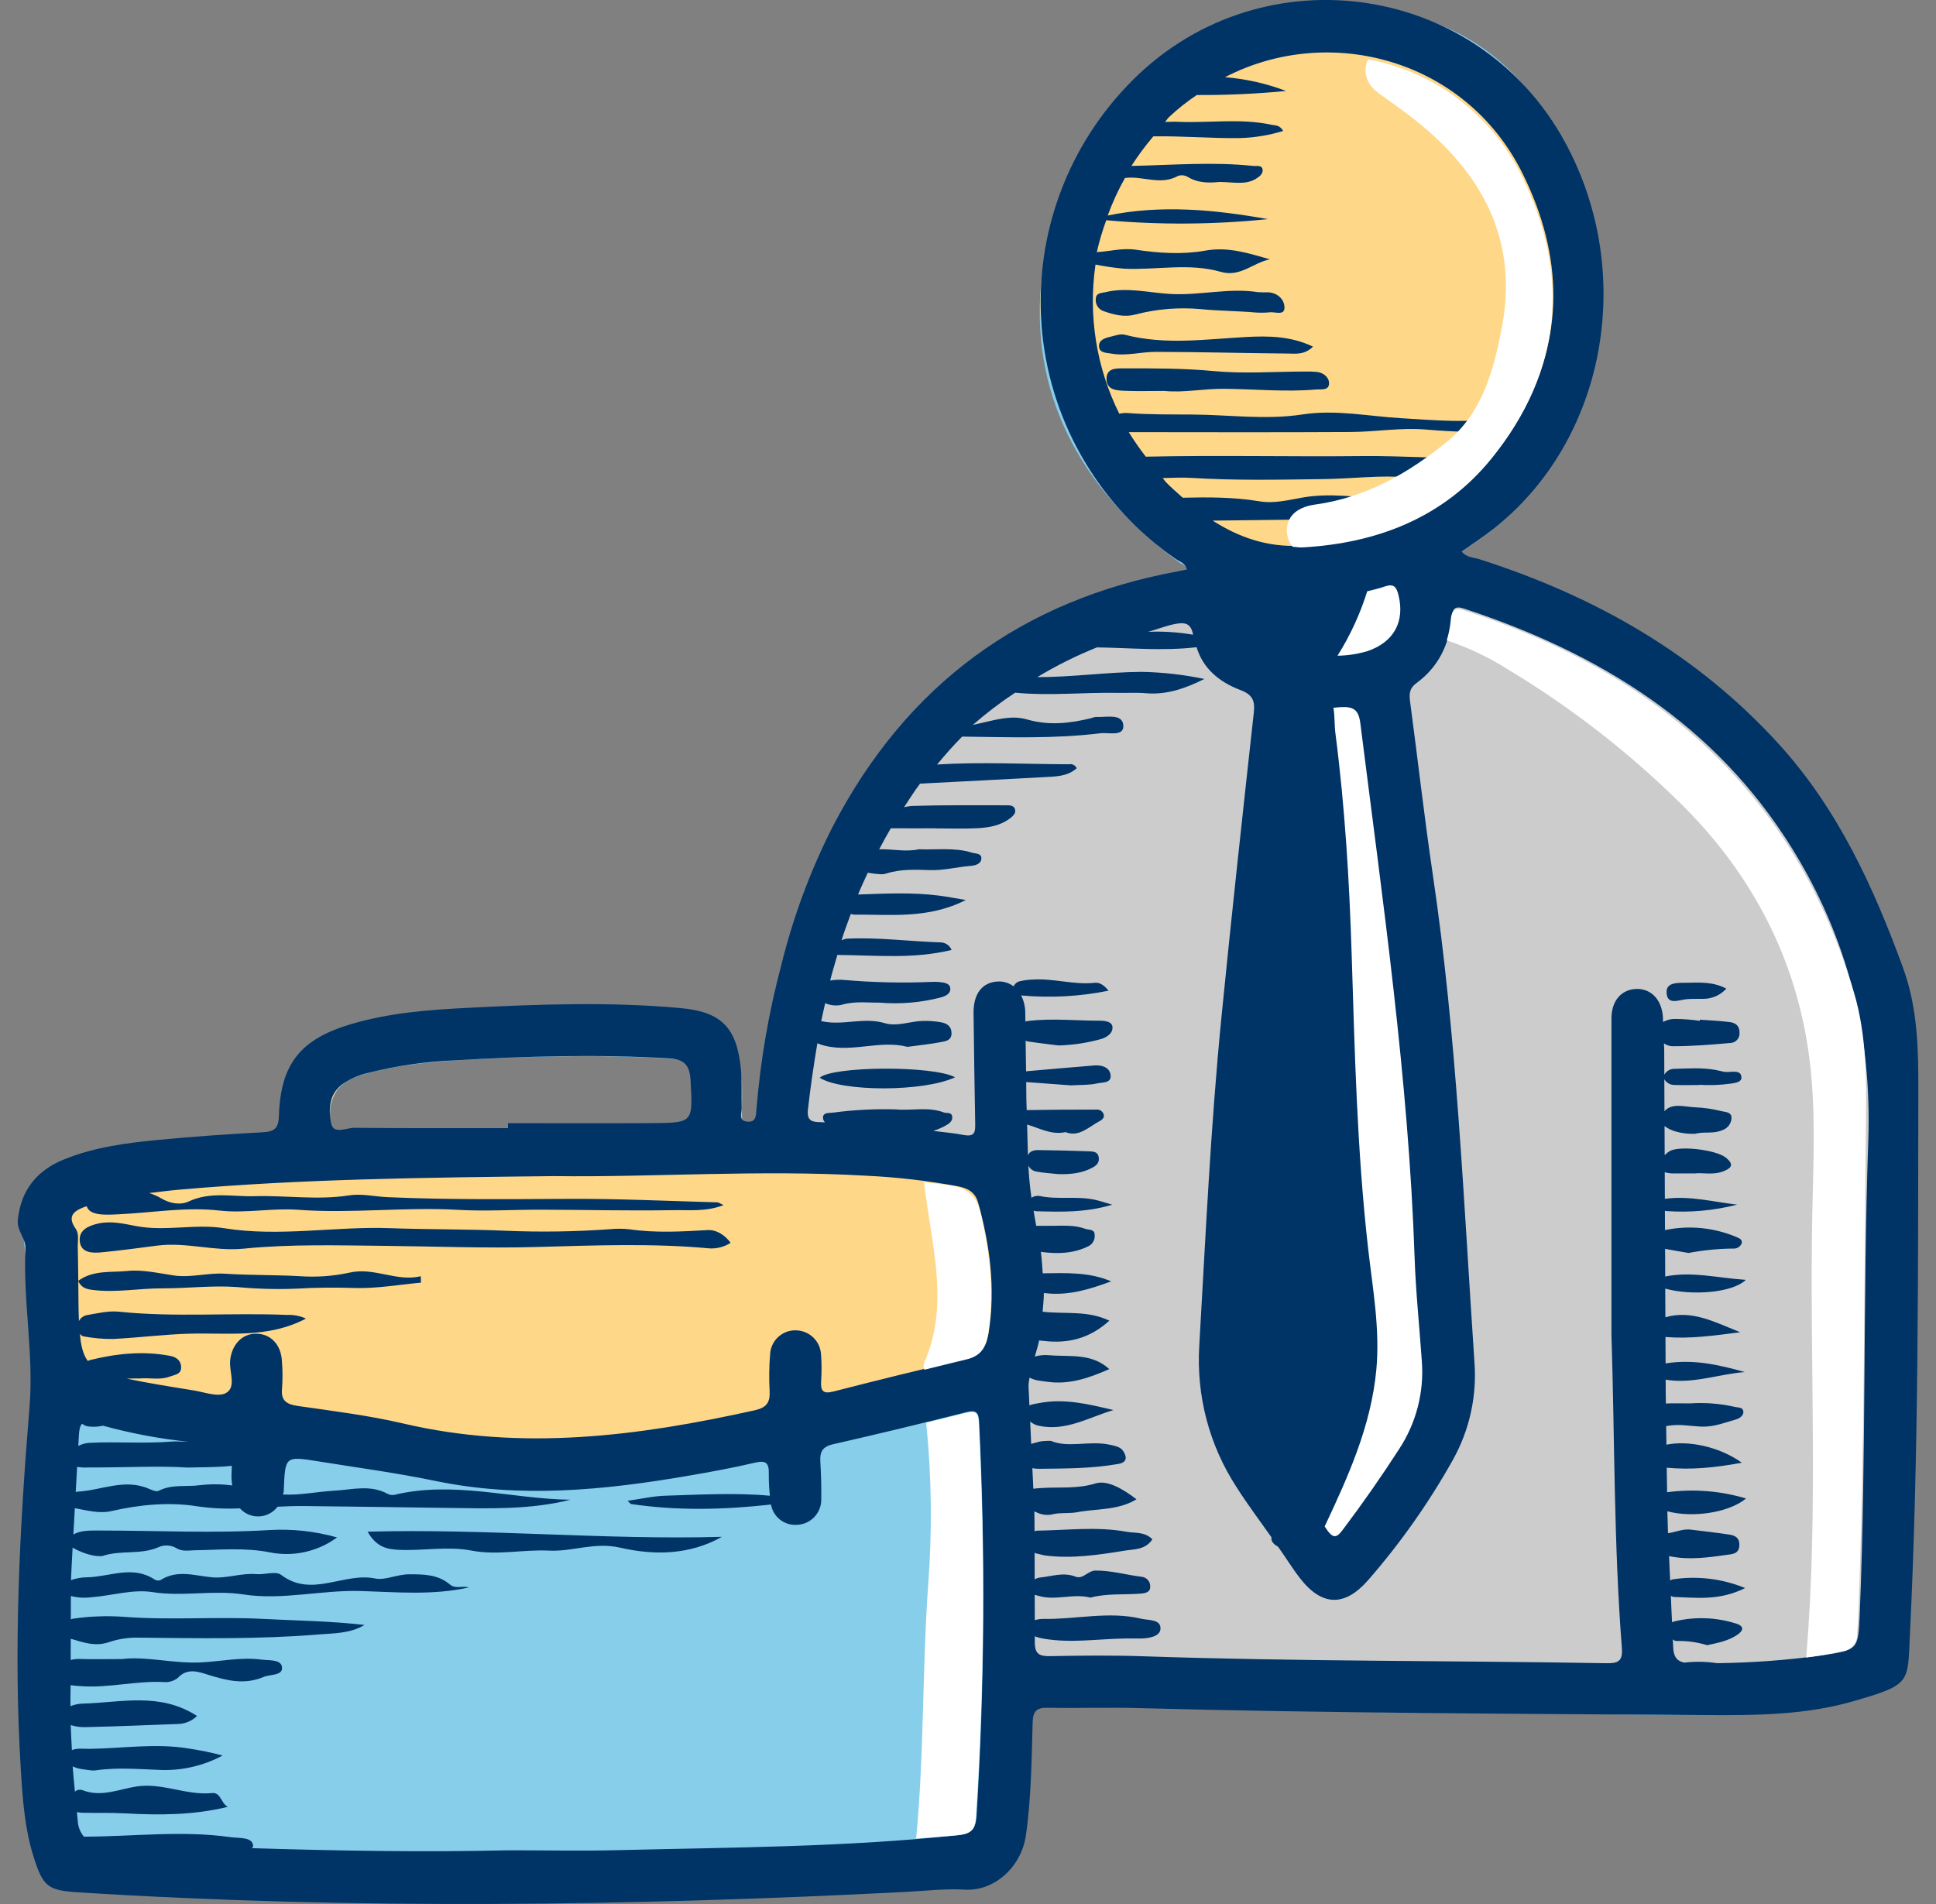 <svg width="61" height="60" viewBox="0 0 61 60" fill="none" xmlns="http://www.w3.org/2000/svg">
<rect x="0" y="0" width="61" height="60" fill="#808080" stroke="none"/>
<g clip-path="url(#clip0_22_3770)">
<path d="M60.342 33.283C60.319 32.705 60.356 32.098 60.195 31.555C59.518 29.265 58.619 27.065 57.239 25.095C54.987 21.881 51.889 19.772 48.3 18.321C47.551 18.019 46.778 17.775 45.929 17.474C46.338 17.183 46.693 16.957 47.016 16.693C47.35 16.433 47.66 16.143 47.941 15.827C50.575 12.708 51.246 9.224 49.666 5.434C48.678 3.065 47.067 1.146 44.484 0.498C37.611 -1.224 33.238 3.598 32.794 9.018C32.494 12.688 34.234 15.576 37.179 17.738C37.268 17.803 37.426 17.821 37.403 17.986C37.328 18.099 37.211 18.065 37.112 18.084C35.582 18.379 34.084 18.787 32.704 19.525C29.013 21.502 26.587 24.548 25.231 28.481C24.494 30.61 24.025 32.823 23.837 35.068C23.823 35.236 23.81 35.397 23.59 35.4C23.34 35.403 23.381 35.209 23.378 35.06C23.372 34.742 23.398 34.423 23.375 34.108C23.257 32.485 22.754 31.914 21.278 31.816C18.742 31.666 16.198 31.696 13.666 31.908C12.715 31.965 11.773 32.131 10.86 32.402C9.561 32.81 8.848 33.703 8.818 35.047C8.805 35.635 8.588 35.73 8.083 35.756C6.251 35.849 4.415 35.927 2.627 36.394C1.949 36.571 1.319 36.853 0.933 37.482C0.582 38.055 0.708 38.638 0.774 39.291C0.926 40.654 1.006 42.025 1.011 43.397C1.001 44.979 0.811 46.559 0.708 48.141C0.572 50.237 0.563 52.336 0.628 54.434C0.665 55.664 0.706 56.902 0.999 58.109C1.324 59.449 1.428 59.543 2.804 59.627C11.337 60.143 19.869 60.04 28.401 59.591C28.946 59.563 29.496 59.457 30.035 59.498C31.261 59.59 32.157 58.961 32.297 57.744C32.415 56.714 32.456 55.674 32.504 54.637C32.547 53.734 32.415 53.801 33.335 53.797C37.657 53.78 41.975 53.992 46.298 53.961C49.507 53.939 52.717 54.17 55.926 53.94C57.105 53.855 58.28 53.752 59.376 53.229C59.562 53.152 59.723 53.025 59.841 52.863C59.96 52.7 60.032 52.509 60.048 52.308C60.165 51.453 60.222 50.59 60.219 49.727C60.254 46.782 60.394 43.838 60.353 40.892C60.336 39.728 60.306 38.559 60.39 37.4C60.491 36.022 60.399 34.654 60.342 33.283ZM20.486 35.453C19.005 35.463 17.524 35.455 16.043 35.455V35.62C14.333 35.62 12.623 35.601 10.913 35.632C10.428 35.641 10.375 35.473 10.398 35.047C10.436 34.332 10.857 34.029 11.464 33.855C12.661 33.513 13.892 33.433 15.126 33.374C17.134 33.277 19.142 33.232 21.151 33.366C21.615 33.397 21.742 33.603 21.774 34.02C21.878 35.389 21.845 35.444 20.486 35.453Z" fill="#87CEEB"/>
<path d="M60.312 34.232C60.305 37.821 60.371 41.412 60.281 44.999C60.243 46.547 60.313 48.101 60.178 49.641C60.102 50.513 60.195 51.395 59.996 52.259C59.898 52.682 59.719 52.981 59.297 53.164C58.213 53.635 57.067 53.73 55.912 53.834C54.278 53.963 52.637 53.992 50.999 53.922C47.207 53.805 43.413 53.906 39.624 53.799C37.508 53.739 35.394 53.748 33.278 53.721C32.341 53.71 32.48 53.7 32.469 54.51C32.468 54.615 32.469 54.72 32.469 54.876C32.401 54.853 32.342 54.809 32.299 54.751C32.257 54.693 32.233 54.623 32.231 54.551C31.76 51.879 31.853 49.19 32.004 46.501C32.061 45.473 31.907 44.462 31.768 43.459C31.677 42.802 31.013 42.513 30.491 42.196C30.027 41.915 29.639 41.59 29.367 41.111C29.212 40.877 29.027 40.662 28.819 40.473C28.488 40.133 28.124 40.071 27.743 40.394C27.178 40.872 26.567 40.881 25.912 40.607C25.359 40.378 24.78 40.217 24.188 40.128C23.104 39.959 22.323 39.327 21.839 38.351C21.47 37.606 21.258 36.801 21.044 36C20.969 35.717 21.014 35.549 21.346 35.557C21.399 35.565 21.453 35.557 21.502 35.534C22.134 35.07 21.77 34.401 21.833 33.825C21.871 33.482 21.665 33.281 21.28 33.281C20.587 33.282 20.919 32.738 20.86 32.42C20.792 32.053 20.997 31.939 21.355 31.939C22.585 31.942 23.231 32.638 23.296 34.078C23.311 34.413 23.298 34.748 23.306 35.084C23.311 35.289 23.343 35.477 23.625 35.462C23.895 35.448 23.851 35.251 23.869 35.08C24.204 31.913 24.868 28.83 26.391 26.001C28.714 21.683 32.299 19.065 37.133 18.18C37.267 18.155 37.449 18.189 37.492 18.023C37.541 17.835 37.368 17.751 37.237 17.665C35.772 16.7 34.709 15.388 33.916 13.839C33.821 13.654 33.672 13.47 33.98 13.321C36.102 12.295 38.14 11.071 40.519 10.669C42.14 10.395 43.716 10.631 45.286 11.005C46.725 11.347 48.135 11.827 49.622 11.952C49.953 11.98 49.929 12.166 49.844 12.393C49.133 14.301 48.078 15.951 46.329 17.082C46.175 17.181 45.911 17.225 45.941 17.46C45.974 17.717 46.25 17.706 46.444 17.767C50.139 18.936 53.42 20.781 56.025 23.7C57.561 25.422 58.61 27.436 59.475 29.568C60.087 31.078 60.316 32.625 60.312 34.232Z" fill="#CCCCCC"/>
<path d="M7.529 44.733C6.376 44.801 5.25 44.539 4.107 44.479C3.824 44.453 3.555 44.344 3.334 44.164C3.14 44.011 2.917 43.9 2.679 43.837C1.333 43.497 1.078 43.037 0.964 41.622C0.884 40.632 1.031 39.621 0.708 38.642C0.522 38.08 1.141 37.123 1.842 36.772C2.736 36.324 3.713 36.196 4.689 36.098C5.964 35.97 7.242 35.87 8.52 35.778C8.836 35.754 8.824 35.565 8.836 35.345C8.855 34.765 9.005 34.196 9.274 33.682C9.329 33.572 9.412 33.48 9.516 33.416C9.62 33.352 9.74 33.318 9.862 33.318C11.109 33.212 12.364 33.227 13.608 33.362C12.665 33.485 11.787 33.564 10.981 33.951C10.589 34.139 10.22 35.091 10.355 35.494C10.438 35.742 10.637 35.658 10.797 35.665C12.102 35.721 13.404 35.578 14.708 35.566C16.772 35.547 18.836 35.56 20.9 35.556C21.301 35.555 21.734 35.616 21.861 35.057C21.906 34.857 22.08 34.919 22.208 34.982C24.001 35.868 25.948 35.869 27.879 35.989C28.879 36.05 29.877 36.144 30.873 36.268C31.589 36.356 32.015 36.947 32.188 37.635C32.411 38.524 32.275 39.442 32.547 40.332C32.703 40.843 32.644 41.457 32.545 41.999C32.428 42.639 31.78 42.803 31.303 43.126C29.8 44.145 27.989 44.082 26.348 44.603C24.516 45.184 22.621 45.477 20.746 45.847C19.435 46.111 18.089 46.156 16.763 45.979C15.461 45.804 14.139 45.681 12.843 45.479C11.406 45.254 9.962 45.047 8.529 44.782C8.199 44.726 7.863 44.709 7.529 44.733ZM44.192 18.552C44.677 18.228 45.238 18.036 45.821 17.994C45.966 17.983 46.462 17.97 46.018 17.573C45.8 17.38 46.027 17.275 46.171 17.184C46.941 16.719 47.622 16.121 48.183 15.419C49.519 13.704 50.298 11.783 50.412 9.602C50.473 8.208 50.207 6.819 49.636 5.546C48.699 3.378 47.286 1.615 45.012 0.741C43.777 0.273 42.447 0.112 41.137 0.272C40.037 0.376 38.961 0.655 37.949 1.099C34.705 2.577 32.253 7.353 32.872 10.693C33.201 12.515 33.967 14.232 35.104 15.694C35.716 16.47 36.448 17.141 37.273 17.684C37.39 17.764 37.539 17.844 37.498 18.006C37.454 18.178 37.274 18.141 37.141 18.158C36.928 18.17 36.722 18.233 36.541 18.343C36.573 18.395 36.59 18.454 36.627 18.476C37.875 19.224 39.197 19.636 40.658 19.281C41.072 19.181 41.45 19.159 41.838 19.344C42.074 19.456 42.373 19.521 42.51 19.273C42.816 18.719 43.277 18.61 43.843 18.655C43.967 18.657 44.089 18.622 44.192 18.552Z" fill="#FFD788"/>
<path d="M34.75 9.797C34.675 9.766 34.613 9.712 34.573 9.642C34.533 9.572 34.517 9.491 34.527 9.411C34.535 9.226 34.7 9.237 34.838 9.205C35.515 9.044 36.196 9.223 36.858 9.263C37.795 9.32 38.712 9.061 39.639 9.207C39.744 9.213 39.849 9.215 39.954 9.211C40.269 9.228 40.48 9.452 40.471 9.706C40.463 9.957 40.159 9.814 39.986 9.844C39.845 9.856 39.703 9.857 39.562 9.848C39.026 9.799 38.43 9.799 37.839 9.742C37.146 9.678 36.447 9.735 35.773 9.911C35.407 10.008 35.079 9.912 34.75 9.797ZM36.419 11.088C37.802 11.09 39.185 11.129 40.569 11.141C40.822 11.143 41.101 11.192 41.37 10.923C40.672 10.591 39.98 10.583 39.281 10.619C38 10.686 36.717 10.882 35.441 10.548C35.302 10.512 35.132 10.577 34.981 10.613C34.807 10.654 34.606 10.718 34.629 10.934C34.65 11.123 34.853 11.114 35.008 11.142C35.484 11.228 35.95 11.087 36.419 11.088ZM0.931 44.325C1.068 42.654 0.72 40.998 0.804 39.329C0.818 39.033 0.525 38.787 0.562 38.436C0.663 37.495 1.163 36.883 2.018 36.536C2.974 36.147 3.989 36.017 5.004 35.919C6.089 35.816 7.177 35.739 8.265 35.682C8.631 35.663 8.775 35.574 8.788 35.169C8.839 33.531 9.462 32.751 11.047 32.277C12.253 31.917 13.499 31.822 14.747 31.759C16.978 31.645 19.21 31.564 21.44 31.767C22.727 31.884 23.209 32.377 23.341 33.66C23.384 34.078 23.355 34.502 23.368 34.924C23.373 35.079 23.254 35.307 23.532 35.344C23.825 35.383 23.82 35.151 23.834 34.959C23.958 33.434 24.217 31.922 24.61 30.442C24.982 28.92 25.528 27.446 26.237 26.049C28.557 21.585 32.193 18.902 37.145 17.998C37.227 17.983 37.309 17.963 37.397 17.945C37.35 17.74 37.175 17.703 37.052 17.617C35.878 16.808 34.893 15.755 34.166 14.528C33.439 13.302 32.986 11.932 32.84 10.514C32.695 9.096 32.858 7.663 33.321 6.314C33.783 4.965 34.532 3.733 35.517 2.702C39.546 -1.554 46.521 -0.652 49.314 4.486C51.57 8.637 50.593 13.891 47.04 16.678C46.725 16.925 46.388 17.145 46.056 17.38C46.207 17.575 46.419 17.561 46.597 17.617C50.231 18.777 53.456 20.599 56.047 23.447C57.905 25.49 59.027 27.937 59.962 30.501C60.429 31.78 60.446 33.097 60.443 34.4C60.433 40.098 60.456 45.798 60.179 51.491C60.103 53.041 60.23 53.079 58.391 53.611C56.897 54.043 55.33 54.057 53.782 54.046C47.821 54.004 41.86 53.987 35.901 53.827C34.934 53.801 33.967 53.833 33 53.816C32.658 53.81 32.547 53.929 32.537 54.27C32.502 55.466 32.494 56.664 32.322 57.849C32.179 58.828 31.336 59.6 30.406 59.547C29.767 59.511 29.145 59.587 28.515 59.62C19.834 60.063 11.153 60.18 2.471 59.632C1.496 59.571 1.355 59.446 1.061 58.52C0.781 57.639 0.716 56.726 0.659 55.813C0.418 51.977 0.617 48.149 0.931 44.325ZM35.519 13.015C36.206 13.069 36.901 13.058 37.582 13.063C38.731 13.071 39.889 13.237 41.032 13.061C42.092 12.898 43.128 13.121 44.17 13.18C45.236 13.239 46.283 13.353 47.349 13.141C47.533 13.105 47.72 13.087 47.907 13.084C49.275 10.687 49.286 8.089 47.958 5.436C46.168 1.864 41.887 0.725 38.596 2.433C39.255 2.485 39.904 2.631 40.522 2.867C39.587 2.957 38.648 3 37.709 2.994C37.397 3.203 37.102 3.437 36.828 3.695C36.782 3.741 36.752 3.795 36.708 3.843C36.832 3.843 36.956 3.831 37.08 3.837C38.074 3.885 39.075 3.718 40.063 3.932C40.181 3.957 40.313 3.929 40.431 4.126C39.99 4.262 39.533 4.338 39.071 4.351C38.16 4.364 37.251 4.281 36.339 4.297C36.088 4.592 35.858 4.903 35.649 5.229C36.93 5.202 38.212 5.094 39.492 5.229C39.6 5.241 39.775 5.188 39.784 5.362C39.791 5.483 39.673 5.575 39.565 5.639C39.237 5.832 38.882 5.739 38.422 5.734C38.151 5.759 37.77 5.79 37.416 5.57C37.37 5.544 37.319 5.529 37.266 5.525C37.213 5.521 37.16 5.528 37.11 5.547C36.562 5.853 35.997 5.532 35.445 5.609C35.233 5.988 35.051 6.383 34.902 6.791C36.581 6.446 38.263 6.604 39.946 6.905C38.255 7.079 36.55 7.091 34.856 6.94C34.735 7.269 34.636 7.604 34.558 7.945C34.969 7.924 35.363 7.804 35.803 7.871C36.513 7.979 37.269 8.025 37.969 7.899C38.698 7.767 39.329 7.979 40.013 8.172C39.489 8.273 39.083 8.744 38.467 8.567C37.462 8.277 36.425 8.518 35.404 8.466C35.106 8.439 34.81 8.396 34.517 8.337C34.283 9.944 34.544 11.585 35.267 13.039C35.349 13.018 35.434 13.01 35.519 13.015ZM36.102 14.391C38.374 14.341 40.647 14.396 42.917 14.372C44.245 14.357 45.57 14.482 46.895 14.394C46.935 14.391 46.976 14.398 47.016 14.398C47.023 14.39 47.031 14.385 47.038 14.377C47.236 14.131 47.401 13.88 47.568 13.63C46.692 13.627 45.816 13.613 44.939 13.537C44.149 13.468 43.343 13.61 42.544 13.614C40.218 13.627 37.892 13.62 35.565 13.618C35.73 13.885 35.909 14.143 36.102 14.391ZM39.679 15.797C40.159 15.877 40.609 15.752 41.074 15.673C41.909 15.533 42.75 15.667 43.586 15.716C44.005 15.741 44.419 15.824 44.841 15.743C44.91 15.733 44.981 15.734 45.05 15.746C45.173 15.762 45.295 15.787 45.415 15.822C45.74 15.597 46.046 15.345 46.329 15.07C45.676 15.101 45.021 15.091 44.368 15.041C43.492 14.969 42.601 15.085 41.717 15.097C40.33 15.116 38.946 15.147 37.557 15.06C37.253 15.041 36.945 15.057 36.635 15.065C36.673 15.106 36.697 15.153 36.736 15.193C36.905 15.37 37.087 15.522 37.266 15.684C38.072 15.666 38.878 15.662 39.679 15.797H39.679ZM43.242 16.334C41.565 16.375 39.888 16.382 38.211 16.406C39.015 16.921 39.911 17.252 40.993 17.197C42.209 17.159 43.406 16.874 44.508 16.36C44.086 16.343 43.663 16.323 43.242 16.334V16.334ZM36.175 19.91C36.65 19.89 37.125 19.921 37.593 20.001C37.524 19.651 37.356 19.595 37.006 19.667C36.716 19.726 36.456 19.835 36.175 19.91L36.175 19.91ZM25.456 34.972C25.415 35.347 25.618 35.36 25.894 35.364C25.928 35.364 25.962 35.368 25.996 35.369C25.974 35.348 25.956 35.322 25.945 35.294C25.933 35.265 25.929 35.235 25.931 35.204C25.946 35.053 26.113 35.077 26.233 35.063C26.893 34.975 27.559 34.94 28.224 34.96C28.727 35.006 29.242 34.87 29.737 35.055C29.829 35.089 29.971 35.036 30 35.174C30.03 35.316 29.912 35.406 29.811 35.461C29.683 35.534 29.547 35.593 29.406 35.636C29.721 35.681 30.04 35.702 30.354 35.764C30.704 35.833 30.733 35.687 30.727 35.411C30.704 34.251 30.691 33.09 30.675 31.929C30.666 31.319 30.947 30.953 31.44 30.929C31.619 30.92 31.795 30.975 31.938 31.083C31.956 31.042 31.984 31.005 32.019 30.977C32.054 30.948 32.096 30.928 32.14 30.919C32.276 30.888 32.415 30.871 32.554 30.868C33.203 30.827 33.839 31.041 34.492 30.971C34.65 30.954 34.783 31.039 34.928 31.219C34.022 31.402 33.095 31.453 32.175 31.369C32.257 31.533 32.301 31.713 32.304 31.896C32.306 31.994 32.306 32.092 32.308 32.19C32.341 32.185 32.371 32.175 32.404 32.171C33.152 32.085 33.9 32.164 34.648 32.165C34.809 32.165 35.025 32.19 35.049 32.344C35.081 32.551 34.879 32.688 34.697 32.741C34.259 32.864 33.808 32.932 33.353 32.945C33.025 32.903 32.696 32.866 32.369 32.816C32.347 32.813 32.336 32.797 32.316 32.793C32.318 33.115 32.327 33.437 32.33 33.759C33.048 33.696 33.766 33.632 34.484 33.575C34.708 33.557 34.949 33.629 34.99 33.858C35.041 34.143 34.733 34.103 34.578 34.139C34.327 34.198 34.057 34.183 33.743 34.202C33.301 34.17 32.817 34.135 32.334 34.098C32.339 34.349 32.334 34.6 32.345 34.852C32.347 34.895 32.347 34.939 32.349 34.982C33.081 34.969 33.814 34.966 34.545 34.966C34.598 34.961 34.651 34.975 34.694 35.005C34.737 35.036 34.768 35.081 34.78 35.133C34.799 35.233 34.714 35.293 34.639 35.333C34.296 35.519 33.996 35.841 33.573 35.676C33.116 35.773 32.75 35.547 32.362 35.437C32.369 35.761 32.377 36.084 32.388 36.407C32.444 36.268 32.587 36.24 32.726 36.242C33.264 36.247 33.801 36.263 34.339 36.282C34.458 36.287 34.591 36.301 34.618 36.461C34.645 36.62 34.569 36.714 34.429 36.791C34.094 36.975 33.736 37.006 33.364 37.001C33.123 36.974 32.879 36.964 32.643 36.916C32.591 36.906 32.542 36.884 32.5 36.851C32.458 36.819 32.424 36.776 32.402 36.728C32.418 37.067 32.452 37.406 32.499 37.744C32.574 37.695 32.663 37.675 32.751 37.688C33.337 37.813 33.936 37.679 34.517 37.812C34.666 37.846 34.811 37.895 35.045 37.963C34.198 38.217 33.421 38.19 32.645 38.169C32.618 38.165 32.593 38.159 32.567 38.151C32.581 38.222 32.587 38.294 32.602 38.365C32.622 38.453 32.631 38.541 32.649 38.629H33.133C33.571 38.621 33.885 38.609 34.191 38.722C34.315 38.768 34.493 38.718 34.492 38.929C34.497 38.999 34.48 39.07 34.444 39.132C34.409 39.193 34.355 39.242 34.291 39.273C33.806 39.512 33.301 39.517 32.795 39.449C32.826 39.674 32.837 39.899 32.854 40.125C33.584 40.116 34.317 40.08 35.011 40.379C34.346 40.624 33.675 40.836 32.95 40.752C32.93 40.75 32.911 40.748 32.89 40.747C32.89 40.945 32.866 41.141 32.851 41.338C32.859 41.338 32.866 41.337 32.873 41.337C33.553 41.415 34.268 41.288 34.954 41.617C34.333 42.183 33.653 42.343 32.897 42.257C32.845 42.251 32.793 42.246 32.741 42.241C32.707 42.41 32.651 42.579 32.605 42.748C32.753 42.705 32.909 42.691 33.063 42.707C33.706 42.762 34.393 42.63 34.952 43.144C34.315 43.424 33.696 43.638 33.017 43.545C32.827 43.519 32.594 43.506 32.443 43.41C32.417 43.511 32.405 43.614 32.408 43.718C32.422 43.907 32.422 44.096 32.434 44.285C32.535 44.252 32.639 44.229 32.743 44.214C33.537 44.06 34.3 44.249 35.084 44.434C34.303 44.664 33.569 45.123 32.705 44.924C32.615 44.9 32.531 44.856 32.459 44.797C32.472 45.031 32.48 45.266 32.491 45.5C32.58 45.472 32.676 45.453 32.766 45.426C32.881 45.408 32.998 45.401 33.114 45.406C33.656 45.636 34.311 45.394 34.943 45.522C35.093 45.552 35.283 45.589 35.365 45.693C35.473 45.83 35.571 46.071 35.252 46.129C34.425 46.279 33.586 46.276 32.751 46.285C32.676 46.286 32.601 46.28 32.527 46.267C32.536 46.483 32.551 46.698 32.558 46.914C32.643 46.902 32.731 46.896 32.818 46.891C33.382 46.853 33.937 46.926 34.518 46.746C34.903 46.627 35.413 46.943 35.809 47.246C35.22 47.603 34.555 47.536 33.935 47.654C33.707 47.697 33.45 47.663 33.208 47.709C33.038 47.758 32.856 47.745 32.694 47.673C32.662 47.657 32.626 47.642 32.591 47.627C32.596 47.836 32.594 48.044 32.597 48.253C32.623 48.249 32.648 48.235 32.672 48.235C33.614 48.223 34.559 48.098 35.496 48.27C35.763 48.319 36.067 48.26 36.31 48.508C36.086 48.844 35.733 48.817 35.441 48.864C34.617 48.997 33.788 49.124 32.947 49.019C32.843 49.006 32.743 48.968 32.64 48.952C32.621 48.949 32.616 48.932 32.599 48.927C32.602 49.207 32.601 49.487 32.601 49.767C32.65 49.74 32.703 49.722 32.758 49.713C33.136 49.678 33.501 49.532 33.891 49.685C34.125 49.776 34.276 49.493 34.522 49.492C35.018 49.489 35.489 49.63 35.973 49.688C36.012 49.692 36.051 49.704 36.086 49.723C36.12 49.742 36.151 49.768 36.176 49.799C36.201 49.83 36.22 49.866 36.23 49.904C36.241 49.942 36.245 49.982 36.24 50.022C36.234 50.193 36.05 50.21 35.919 50.22C35.396 50.259 34.866 50.208 34.357 50.345C33.815 50.204 33.272 50.447 32.74 50.294C32.698 50.282 32.65 50.267 32.602 50.256C32.601 50.522 32.606 50.789 32.604 51.055C32.696 51.027 32.791 51.014 32.887 51.016C33.91 51.034 34.934 50.766 35.954 51.009C36.185 51.064 36.59 51.02 36.564 51.338C36.544 51.575 36.177 51.637 35.902 51.633C35.745 51.63 35.588 51.633 35.43 51.633C34.587 51.647 33.744 51.784 32.898 51.641C32.798 51.626 32.7 51.599 32.605 51.563C32.604 51.62 32.606 51.676 32.605 51.733C32.6 52.125 32.746 52.196 33.095 52.189C34.08 52.17 35.065 52.16 36.049 52.194C40.901 52.36 45.754 52.327 50.606 52.412C50.981 52.419 51.136 52.356 51.102 51.925C50.846 48.643 50.879 45.352 50.774 42.064C50.774 38.74 50.774 35.416 50.774 32.092C50.774 31.564 51.058 31.205 51.511 31.167C51.982 31.128 52.339 31.457 52.392 32.009C52.399 32.074 52.396 32.14 52.401 32.205C52.514 32.141 52.642 32.108 52.772 32.109C53.034 32.111 53.296 32.13 53.556 32.169C53.557 32.157 53.558 32.145 53.559 32.133C53.872 32.156 54.187 32.168 54.498 32.208C54.681 32.231 54.816 32.32 54.809 32.553C54.812 32.593 54.806 32.632 54.792 32.67C54.779 32.707 54.758 32.742 54.731 32.771C54.704 32.8 54.671 32.824 54.635 32.84C54.599 32.857 54.56 32.866 54.52 32.867C53.911 32.921 53.298 32.971 52.687 32.969C52.594 32.965 52.504 32.933 52.428 32.879C52.429 32.94 52.436 33.001 52.436 33.062C52.438 33.33 52.439 33.599 52.44 33.867C52.47 33.812 52.514 33.765 52.567 33.733C52.621 33.7 52.682 33.683 52.745 33.682C53.182 33.672 53.622 33.636 54.057 33.717C54.143 33.733 54.227 33.756 54.313 33.773C54.516 33.814 54.867 33.67 54.87 33.961C54.872 34.152 54.491 34.144 54.276 34.176C54.031 34.197 53.785 34.199 53.54 34.184V34.192C53.277 34.192 53.013 34.198 52.75 34.19C52.687 34.189 52.626 34.172 52.571 34.14C52.517 34.109 52.472 34.064 52.44 34.01C52.441 34.345 52.443 34.68 52.444 35.016C52.686 34.744 53.079 34.881 53.411 34.894C53.689 34.905 53.966 34.946 54.236 35.014C54.351 35.044 54.557 35.035 54.557 35.223C54.556 35.31 54.527 35.395 54.474 35.465C54.422 35.535 54.35 35.587 54.267 35.614C53.98 35.742 53.675 35.65 53.411 35.729C52.979 35.74 52.63 35.635 52.447 35.483C52.448 35.789 52.449 36.096 52.451 36.402C52.498 36.352 52.552 36.309 52.61 36.272C52.939 36.095 54.062 36.236 54.366 36.471C54.665 36.703 54.548 36.822 54.268 36.922C53.961 37.032 53.645 36.947 53.39 36.978C53.143 36.978 52.951 36.98 52.759 36.978C52.656 36.981 52.553 36.968 52.453 36.941C52.454 37.221 52.456 37.5 52.457 37.779C52.465 37.778 52.473 37.776 52.48 37.775C53.247 37.676 53.988 37.875 54.735 37.961C54.004 38.149 53.248 38.217 52.495 38.163C52.484 38.161 52.471 38.157 52.458 38.156C52.459 38.358 52.46 38.561 52.461 38.763C53.213 38.606 53.994 38.681 54.703 38.978C54.794 39.016 54.922 39.064 54.871 39.198C54.848 39.246 54.81 39.285 54.764 39.311C54.718 39.338 54.665 39.349 54.612 39.345C54.139 39.349 53.668 39.396 53.203 39.484C52.953 39.441 52.708 39.402 52.464 39.354C52.465 39.645 52.466 39.935 52.468 40.226C53.303 40.055 54.131 40.274 55.008 40.331C54.576 40.752 53.272 40.832 52.469 40.607C52.471 40.908 52.472 41.209 52.473 41.51C52.475 41.51 52.476 41.51 52.478 41.509C53.304 41.274 54.008 41.651 54.83 41.982C53.999 42.089 53.262 42.193 52.514 42.134C52.502 42.133 52.489 42.132 52.476 42.132C52.477 42.41 52.478 42.688 52.48 42.965C53.332 42.822 54.159 43.006 54.977 43.237C54.133 43.304 53.325 43.622 52.482 43.476C52.483 43.61 52.483 43.744 52.484 43.878C52.485 43.994 52.488 44.11 52.489 44.227H52.5C52.745 44.217 52.991 44.224 53.237 44.225C53.708 44.192 54.182 44.227 54.643 44.33C54.759 44.361 54.923 44.335 54.931 44.488C54.937 44.613 54.807 44.699 54.686 44.734C54.334 44.834 53.99 44.971 53.614 44.956C53.252 44.943 52.899 44.862 52.525 44.936C52.516 44.938 52.508 44.934 52.498 44.936C52.5 45.133 52.504 45.33 52.506 45.526C53.193 45.382 54.184 45.59 54.883 46.094C54.042 46.248 53.282 46.326 52.516 46.251C52.52 46.508 52.522 46.766 52.527 47.024C53.361 46.913 54.209 46.98 55.016 47.221C54.45 47.687 53.286 47.832 52.535 47.623C52.54 47.853 52.55 48.084 52.556 48.314C52.804 48.282 53.039 48.163 53.3 48.206C53.697 48.256 54.096 48.297 54.491 48.359C54.667 48.387 54.814 48.456 54.804 48.697C54.797 48.915 54.664 48.961 54.505 48.984C53.868 49.074 53.229 49.174 52.589 49.036C52.598 49.294 52.612 49.55 52.624 49.808C52.648 49.798 52.67 49.774 52.692 49.771C53.467 49.651 54.261 49.745 54.986 50.044C54.161 50.454 53.442 50.343 52.736 50.324C52.705 50.317 52.674 50.305 52.646 50.289C52.659 50.566 52.667 50.844 52.683 51.121C52.704 51.115 52.72 51.102 52.742 51.098C53.39 50.938 54.069 50.961 54.705 51.164C54.976 51.251 54.925 51.392 54.733 51.521C54.451 51.71 54.124 51.772 53.79 51.844C53.474 51.747 53.144 51.702 52.814 51.712C52.767 51.713 52.743 51.679 52.708 51.663C52.714 51.758 52.714 51.853 52.721 51.948C52.741 52.241 52.862 52.349 53.068 52.393C53.413 52.353 53.762 52.359 54.105 52.411C55.214 52.397 56.32 52.315 57.418 52.164C58.549 51.988 58.549 51.989 58.597 50.855C58.806 45.881 58.695 40.9 58.867 35.927C58.982 32.599 58.209 29.55 56.465 26.735C54.04 22.824 50.394 20.58 46.131 19.179C45.827 19.079 45.769 19.196 45.744 19.459C45.667 20.305 45.322 21.019 44.628 21.528C44.398 21.697 44.399 21.881 44.431 22.122C44.673 23.935 44.877 25.753 45.145 27.562C45.9 32.65 46.111 37.784 46.456 42.906C46.541 43.985 46.304 45.065 45.775 46.009C45.018 47.36 44.123 48.63 43.105 49.797C42.359 50.646 41.644 50.617 40.956 49.727C40.711 49.41 40.503 49.067 40.27 48.742C40.153 48.678 40.054 48.592 40.057 48.461C40.057 48.455 40.066 48.456 40.066 48.45C39.697 47.925 39.31 47.413 38.966 46.871C38.103 45.55 37.69 43.985 37.787 42.409C37.987 38.95 38.146 35.489 38.487 32.04C38.804 28.837 39.155 25.639 39.507 22.439C39.548 22.061 39.446 21.881 39.079 21.743C38.416 21.493 37.901 21.062 37.703 20.395C36.645 20.519 35.616 20.416 34.562 20.401C33.911 20.662 33.283 20.975 32.683 21.338C33.777 21.34 34.865 21.181 35.959 21.172C36.627 21.183 37.293 21.259 37.947 21.396C37.365 21.687 36.765 21.902 36.113 21.846C35.814 21.82 35.52 21.84 35.223 21.834C34.144 21.814 33.063 21.933 31.985 21.828C31.518 22.136 31.073 22.475 30.651 22.844C31.06 22.762 31.462 22.631 31.877 22.614C32.049 22.607 32.22 22.629 32.385 22.678C33.051 22.869 33.715 22.794 34.375 22.633C34.423 22.613 34.474 22.599 34.526 22.593C34.844 22.61 35.35 22.476 35.392 22.837C35.436 23.229 34.937 23.074 34.672 23.106C33.223 23.286 31.769 23.229 30.316 23.212C30.039 23.487 29.779 23.789 29.523 24.094C29.533 24.093 29.544 24.09 29.554 24.09C30.929 24.007 32.304 24.08 33.68 24.084C33.729 24.073 33.78 24.08 33.824 24.103C33.869 24.126 33.904 24.163 33.925 24.209C33.625 24.478 33.244 24.469 32.878 24.49C31.647 24.56 30.415 24.619 29.183 24.684C29.118 24.688 29.053 24.694 28.989 24.693C28.808 24.936 28.648 25.188 28.485 25.437C28.564 25.418 28.645 25.404 28.727 25.397C29.716 25.366 30.707 25.378 31.697 25.377C31.801 25.377 31.93 25.372 31.975 25.484C32.031 25.624 31.911 25.72 31.821 25.789C31.518 26.021 31.151 26.081 30.785 26.099C30.347 26.121 29.906 26.105 29.467 26.105V26.102C29.001 26.102 28.535 26.104 28.068 26.101C27.939 26.321 27.817 26.543 27.7 26.767C27.716 26.767 27.733 26.764 27.749 26.763C28.149 26.755 28.55 26.854 28.952 26.762C29.51 26.787 30.074 26.698 30.622 26.869C30.745 26.907 30.95 26.883 30.918 27.082C30.894 27.228 30.729 27.274 30.582 27.286C30.146 27.321 29.721 27.437 29.277 27.419C28.824 27.402 28.368 27.387 27.925 27.526C27.875 27.544 27.823 27.551 27.77 27.549C27.627 27.544 27.484 27.527 27.343 27.5C27.238 27.729 27.13 27.956 27.036 28.188C27.885 28.159 28.735 28.115 29.582 28.222C29.835 28.255 30.086 28.304 30.433 28.361C29.242 28.966 28.064 28.812 26.906 28.822C26.873 28.818 26.84 28.811 26.808 28.799C26.707 29.075 26.603 29.35 26.515 29.631C26.562 29.608 26.612 29.591 26.663 29.581C27.664 29.53 28.657 29.667 29.654 29.698C29.725 29.702 29.794 29.727 29.852 29.769C29.91 29.811 29.956 29.868 29.983 29.935C28.779 30.228 27.593 30.102 26.412 30.093C26.402 30.093 26.395 30.088 26.386 30.088C26.308 30.358 26.225 30.625 26.157 30.899C26.304 30.874 26.453 30.868 26.601 30.881C27.509 30.96 28.421 30.981 29.332 30.943C29.419 30.937 29.506 30.938 29.594 30.946C29.73 30.965 29.912 30.973 29.939 31.125C29.972 31.315 29.784 31.395 29.638 31.433C29.008 31.596 28.355 31.65 27.706 31.595C27.384 31.603 26.944 31.538 26.514 31.665C26.343 31.703 26.163 31.684 26.003 31.613C26.001 31.613 26.001 31.612 26 31.612C25.958 31.802 25.912 31.991 25.874 32.183C25.882 32.184 25.889 32.179 25.897 32.181C26.555 32.329 27.217 32.044 27.877 32.242C28.269 32.359 28.676 32.18 29.078 32.172C29.27 32.166 29.462 32.181 29.652 32.215C29.831 32.248 29.98 32.334 29.981 32.56C29.982 32.786 29.799 32.81 29.658 32.837C29.314 32.903 28.965 32.938 28.588 32.989C27.688 32.749 26.737 33.233 25.802 32.897C25.782 32.89 25.773 32.881 25.754 32.874C25.637 33.567 25.534 34.266 25.456 34.972ZM10.432 35.393C10.507 35.761 10.912 35.538 11.162 35.541C12.777 35.557 14.391 35.55 16.006 35.55V35.394C17.515 35.394 19.025 35.402 20.534 35.392C21.85 35.384 21.833 35.376 21.758 34.036C21.73 33.554 21.551 33.379 21.065 33.35C18.817 33.216 16.573 33.281 14.329 33.414C13.416 33.45 12.509 33.581 11.623 33.804C11.313 33.87 11.019 33.999 10.761 34.184C10.363 34.503 10.347 34.982 10.432 35.393ZM2.382 38.717C2.498 38.88 2.448 39.092 2.45 39.284C2.455 39.643 2.465 40.002 2.467 40.361C2.936 40.016 3.506 40.103 4.022 40.051C4.499 40.003 4.996 40.123 5.48 40.193C6.02 40.271 6.544 40.103 7.091 40.138C7.867 40.188 8.651 40.172 9.433 40.215C9.958 40.253 10.486 40.217 11 40.106C11.789 39.92 12.489 40.402 13.258 40.217L13.264 40.419C12.574 40.482 11.881 40.607 11.194 40.588C10.581 40.57 9.975 40.57 9.362 40.608C8.735 40.634 8.106 40.618 7.481 40.559C6.692 40.5 5.908 40.601 5.12 40.599C4.377 40.596 3.637 40.746 2.89 40.645C2.709 40.62 2.557 40.57 2.467 40.371C2.47 40.791 2.471 41.211 2.486 41.63C2.513 41.58 2.55 41.537 2.596 41.504C2.642 41.471 2.695 41.449 2.751 41.44C3.078 41.385 3.417 41.301 3.74 41.334C5.51 41.519 7.284 41.36 9.054 41.437C9.256 41.428 9.457 41.468 9.641 41.552C8.44 42.184 7.182 41.992 5.948 42.028C5.152 42.052 4.359 42.155 3.564 42.194C3.252 42.198 2.94 42.17 2.633 42.112C2.586 42.1 2.544 42.072 2.516 42.031C2.55 42.406 2.618 42.693 2.768 42.889C2.785 42.883 2.799 42.869 2.816 42.864C3.653 42.655 4.502 42.563 5.36 42.727C5.538 42.761 5.695 42.856 5.707 43.066C5.722 43.312 5.51 43.318 5.353 43.378C5.047 43.496 4.728 43.412 4.416 43.438C4.275 43.438 4.135 43.439 3.994 43.444C4.69 43.591 5.395 43.701 6.099 43.815C6.444 43.871 6.875 44.036 7.122 43.896C7.457 43.707 7.216 43.226 7.251 42.873C7.302 42.369 7.631 42.02 8.083 42.028C8.539 42.037 8.859 42.38 8.883 42.899C8.906 43.18 8.907 43.462 8.887 43.743C8.845 44.135 9.021 44.252 9.383 44.305C10.496 44.466 11.618 44.603 12.711 44.859C16.446 45.733 20.116 45.257 23.782 44.441C24.154 44.358 24.27 44.192 24.249 43.831C24.227 43.445 24.233 43.057 24.265 42.672C24.276 42.467 24.366 42.275 24.516 42.135C24.666 41.996 24.864 41.919 25.068 41.922C25.273 41.923 25.47 42.001 25.619 42.142C25.768 42.282 25.857 42.475 25.869 42.679C25.89 42.96 25.891 43.242 25.872 43.523C25.855 43.818 25.921 43.936 26.255 43.851C27.634 43.498 29.016 43.154 30.404 42.837C30.897 42.724 31.084 42.442 31.155 41.97C31.367 40.584 31.192 39.238 30.82 37.902C30.723 37.554 30.482 37.442 30.171 37.381C29.22 37.206 28.258 37.095 27.292 37.05C23.934 36.854 20.578 37.103 17.457 37.062C13.353 37.108 9.486 37.152 5.63 37.491C5.318 37.519 5.008 37.56 4.698 37.596C4.833 37.637 4.962 37.693 5.083 37.765C5.353 37.926 5.685 37.983 5.946 37.861C6.627 37.542 7.334 37.715 8.022 37.695C9.012 37.666 10.002 37.825 10.999 37.669C11.388 37.607 11.802 37.707 12.205 37.725C14.113 37.81 16.022 37.789 17.932 37.779C19.488 37.771 21.045 37.847 22.602 37.889C22.644 37.89 22.686 37.925 22.799 37.976C22.237 38.192 21.708 38.126 21.201 38.135C19.819 38.158 18.436 38.124 17.053 38.12C16.179 38.118 15.302 38.175 14.431 38.125C12.75 38.029 11.074 38.248 9.389 38.123C8.58 38.063 7.735 38.24 6.92 38.148C5.844 38.026 4.797 38.217 3.737 38.265C3.37 38.282 2.821 38.324 2.735 38.013C2.717 38.019 2.699 38.02 2.682 38.026C2.355 38.146 2.094 38.308 2.382 38.717ZM2.43 46.224C2.413 46.488 2.402 46.753 2.386 47.017C2.4 47.015 2.413 47.008 2.427 47.007C3.183 46.972 3.925 46.576 4.698 46.918C4.792 46.959 4.927 47.016 4.999 46.979C5.418 46.764 5.866 46.86 6.286 46.803C6.628 46.762 6.974 46.764 7.316 46.811C7.291 46.638 7.287 46.463 7.303 46.289C7.304 46.257 7.304 46.224 7.302 46.191C6.9 46.238 6.474 46.234 5.914 46.246C5.018 46.186 3.902 46.249 2.785 46.243C2.667 46.251 2.547 46.245 2.43 46.224ZM2.815 45.468C3.676 45.423 4.536 45.498 5.402 45.428C5.578 45.414 5.756 45.432 5.933 45.434C5.023 45.337 4.122 45.168 3.24 44.926C3.229 44.93 3.219 44.932 3.209 44.935C3.07 44.963 2.929 44.968 2.789 44.951C2.715 44.943 2.645 44.913 2.587 44.866C2.523 44.926 2.498 45.038 2.486 45.213C2.478 45.33 2.475 45.448 2.467 45.566C2.574 45.508 2.693 45.474 2.815 45.468ZM2.22 53.765C2.346 53.715 2.481 53.688 2.616 53.684C3.803 53.655 5.031 53.314 6.208 54.074C6.05 54.23 5.839 54.32 5.618 54.326C4.657 54.363 3.695 54.403 2.733 54.425C2.562 54.434 2.391 54.413 2.228 54.362C2.237 54.626 2.252 54.889 2.265 55.151C2.419 55.081 2.655 55.112 2.832 55.11C3.86 55.097 4.886 54.93 5.918 55.096C6.287 55.15 6.654 55.225 7.015 55.321C6.434 55.631 5.784 55.789 5.126 55.778C4.425 55.755 3.73 55.686 3.031 55.786C2.979 55.795 2.926 55.796 2.874 55.79C2.684 55.762 2.45 55.748 2.29 55.662C2.307 55.928 2.337 56.194 2.361 56.459C2.392 56.431 2.431 56.411 2.472 56.403C2.513 56.395 2.556 56.398 2.596 56.412C3.194 56.642 3.737 56.385 4.289 56.298C5.114 56.168 5.872 56.586 6.684 56.504C6.96 56.475 6.961 56.83 7.178 56.938C6.092 57.203 5.015 57.203 3.934 57.143C3.479 57.118 3.022 57.135 2.566 57.124C2.518 57.122 2.473 57.109 2.423 57.103C2.434 57.196 2.438 57.289 2.45 57.382C2.459 57.564 2.527 57.739 2.644 57.878C4.185 57.875 5.727 57.675 7.267 57.894C7.533 57.932 7.958 57.879 7.974 58.164C7.976 58.202 7.953 58.217 7.938 58.24C10.636 58.324 13.335 58.371 16.036 58.307C17.179 58.307 18.321 58.331 19.463 58.303C23.03 58.215 26.6 58.21 30.156 57.834C30.596 57.788 30.743 57.651 30.771 57.212C31.025 53.086 31.052 48.949 30.852 44.82C30.838 44.529 30.781 44.416 30.45 44.5C29.053 44.855 27.652 45.192 26.247 45.512C25.913 45.588 25.827 45.754 25.847 46.061C25.871 46.447 25.881 46.834 25.876 47.221C25.881 47.327 25.865 47.433 25.828 47.532C25.791 47.632 25.735 47.722 25.663 47.8C25.59 47.877 25.503 47.939 25.407 47.983C25.31 48.026 25.206 48.049 25.1 48.051C24.91 48.062 24.723 48.003 24.574 47.885C24.426 47.767 24.325 47.598 24.293 47.411C22.824 47.575 21.356 47.613 19.889 47.396C19.865 47.393 19.845 47.358 19.774 47.294C20.201 47.234 20.585 47.144 20.971 47.133C22.065 47.102 23.16 47.034 24.254 47.134H24.258C24.233 46.903 24.221 46.671 24.223 46.439C24.232 46.113 24.143 46.009 23.795 46.091C23.094 46.256 22.384 46.385 21.674 46.507C19.028 46.961 16.381 47.222 13.71 46.666C12.489 46.413 11.249 46.248 10.017 46.049C8.987 45.884 8.986 45.888 8.942 46.938C8.941 46.956 8.943 46.973 8.942 46.991C8.935 47.026 8.927 47.061 8.916 47.095C9.46 47.126 9.988 47.005 10.524 46.976C11.098 46.944 11.666 46.775 12.218 47.077C12.28 47.109 12.352 47.12 12.421 47.107C14.286 46.657 16.124 47.234 17.973 47.261C16.697 47.58 15.409 47.535 14.125 47.518C12.597 47.497 11.068 47.474 9.543 47.459C9.277 47.457 9.012 47.467 8.746 47.48C8.677 47.571 8.59 47.645 8.489 47.698C8.389 47.751 8.278 47.781 8.164 47.786C8.051 47.791 7.938 47.77 7.833 47.727C7.728 47.683 7.635 47.616 7.559 47.532C7.107 47.553 6.654 47.531 6.206 47.466C5.335 47.326 4.402 47.413 3.509 47.618C3.126 47.706 2.74 47.595 2.358 47.526C2.342 47.803 2.326 48.079 2.311 48.356C2.55 48.217 2.862 48.232 3.128 48.231C4.924 48.23 6.719 48.326 8.514 48.214C9.224 48.176 9.935 48.255 10.62 48.448C10.319 48.67 9.975 48.826 9.61 48.907C9.245 48.988 8.867 48.992 8.5 48.918C7.707 48.763 6.932 48.84 6.15 48.852C5.939 48.855 5.745 48.905 5.547 48.78C5.461 48.732 5.366 48.705 5.268 48.702C5.171 48.698 5.073 48.718 4.985 48.76C4.42 49.003 3.797 48.838 3.229 49.033C3.212 49.037 3.194 49.038 3.177 49.038C2.911 49.052 2.522 48.91 2.288 48.768C2.272 49.11 2.248 49.452 2.236 49.794C2.406 49.733 2.586 49.703 2.766 49.704C3.463 49.684 4.178 49.321 4.862 49.769C4.89 49.787 4.92 49.799 4.953 49.804C4.985 49.809 5.018 49.807 5.05 49.797C5.578 49.454 6.123 49.652 6.676 49.705C7.14 49.749 7.603 49.563 8.079 49.605C8.341 49.627 8.689 49.499 8.856 49.627C9.828 50.367 10.843 49.532 11.833 49.744C12.124 49.806 12.521 49.609 12.891 49.61C13.354 49.61 13.8 49.611 14.18 49.934C14.351 50.08 14.578 49.963 14.772 50.024C13.643 50.277 12.502 50.172 11.381 50.137C10.134 50.098 8.901 50.434 7.673 50.245C6.713 50.096 5.765 50.322 4.803 50.171C4.184 50.074 3.52 50.284 2.874 50.334C2.66 50.361 2.443 50.348 2.235 50.294C2.228 50.539 2.237 50.785 2.232 51.03C2.255 51.025 2.275 51.012 2.298 51.009C2.815 50.934 3.337 50.913 3.858 50.947C5.342 51.065 6.824 50.938 8.301 51.016C9.357 51.071 10.417 51.083 11.485 51.206C11.034 51.479 10.526 51.466 10.037 51.506C8.153 51.66 6.263 51.626 4.374 51.606C4.06 51.598 3.746 51.644 3.447 51.743C3.01 51.899 2.628 51.758 2.229 51.641C2.227 51.864 2.227 52.088 2.227 52.311C2.323 52.285 2.422 52.274 2.522 52.278C2.925 52.292 3.328 52.281 3.85 52.281C4.591 52.187 5.437 52.422 6.292 52.388C6.937 52.363 7.577 52.212 8.226 52.297C8.47 52.33 8.861 52.283 8.886 52.537C8.914 52.812 8.517 52.755 8.302 52.846C7.707 53.098 7.154 52.961 6.573 52.781C6.27 52.687 5.908 52.541 5.6 52.877C5.474 52.975 5.315 53.021 5.156 53.005C4.279 52.961 3.418 53.201 2.54 53.134C2.434 53.129 2.329 53.119 2.224 53.103C2.226 53.324 2.214 53.544 2.22 53.764V53.765ZM53.157 31.485C53.331 31.471 53.508 31.48 53.683 31.476C53.817 31.474 53.95 31.444 54.072 31.389C54.194 31.333 54.304 31.253 54.394 31.154C53.968 30.93 53.55 30.963 53.138 30.969C52.884 30.972 52.508 30.947 52.511 31.256C52.515 31.699 52.897 31.506 53.157 31.485ZM30.093 33.947C29.381 33.569 26.216 33.598 25.827 33.963C26.529 34.408 29.106 34.413 30.093 33.947ZM17.299 48.864C18.042 48.901 18.731 48.584 19.547 48.772C20.581 49.01 21.718 49.013 22.746 48.429C19.057 48.533 15.371 48.166 11.583 48.267C11.868 48.771 12.22 48.824 12.594 48.84C13.347 48.872 14.105 48.719 14.853 48.862C15.67 49.02 16.482 48.823 17.299 48.864ZM3.18 39.466C3.77 39.409 4.358 39.33 4.946 39.253C5.86 39.132 6.757 39.44 7.669 39.349C9.156 39.2 10.646 39.245 12.136 39.26C13.723 39.276 15.312 39.34 16.897 39.296C18.72 39.247 20.54 39.171 22.359 39.34C22.593 39.352 22.825 39.291 23.022 39.164C22.822 38.898 22.562 38.748 22.294 38.763C21.472 38.81 20.654 38.858 19.834 38.738C19.625 38.715 19.414 38.715 19.205 38.736C18.126 38.813 17.043 38.83 15.962 38.785C14.742 38.731 13.515 38.747 12.297 38.703C10.558 38.639 8.813 38.986 7.062 38.704C6.147 38.557 5.215 38.813 4.291 38.637C3.902 38.563 3.498 38.465 3.093 38.557C2.788 38.626 2.472 38.761 2.514 39.124C2.555 39.479 2.898 39.492 3.18 39.466ZM41.452 12.275C41.61 12.261 41.867 12.319 41.876 12.089C41.883 11.9 41.712 11.745 41.492 11.72C41.369 11.709 41.246 11.706 41.123 11.708C40.16 11.709 39.191 11.783 38.236 11.693C37.288 11.604 36.344 11.607 35.398 11.608C35.169 11.608 34.855 11.595 34.865 11.953C34.875 12.288 35.172 12.302 35.413 12.314C35.815 12.333 36.219 12.319 36.689 12.319C37.275 12.382 37.919 12.247 38.566 12.252C39.528 12.26 40.49 12.357 41.452 12.275Z" fill="#003366"/>
<path d="M58.793 35.395C58.731 40.547 58.752 45.7 58.553 50.849C58.545 51.061 58.524 51.272 58.516 51.483C58.524 51.617 58.48 51.748 58.394 51.85C58.309 51.953 58.187 52.019 58.055 52.035C57.675 52.12 57.293 52.182 56.91 52.233C57.309 47.536 57.004 42.827 57.105 38.124C57.139 36.555 57.212 34.975 57.019 33.416C56.626 30.237 55.201 27.527 52.934 25.299C51.297 23.687 49.476 22.275 47.507 21.092C46.91 20.714 46.27 20.409 45.601 20.184C45.595 20.183 45.591 20.179 45.586 20.177C45.649 19.969 45.691 19.754 45.711 19.537C45.743 19.16 45.884 19.154 46.178 19.248C52.27 21.22 56.569 25.024 58.421 31.295C58.814 32.625 58.81 34.02 58.793 35.395ZM43.631 18.482C43.448 18.547 43.263 18.585 43.079 18.633C42.856 19.347 42.541 20.03 42.143 20.663C42.459 20.659 42.774 20.611 43.078 20.521C43.912 20.244 44.273 19.593 44.063 18.75C44.002 18.504 43.921 18.38 43.631 18.482ZM42.863 22.8C42.809 22.374 42.659 22.259 42.232 22.284C42.139 22.29 42.093 22.297 42.015 22.302C42.059 22.571 42.042 22.847 42.078 23.121C42.377 25.434 42.516 27.758 42.589 30.087C42.686 33.173 42.758 36.261 43.106 39.333C43.251 40.611 43.488 41.886 43.364 43.182C43.196 44.945 42.478 46.529 41.738 48.102C41.76 48.134 41.783 48.167 41.805 48.2C42.032 48.53 42.142 48.428 42.327 48.182C42.942 47.365 43.527 46.527 44.081 45.668C44.62 44.851 44.873 43.878 44.8 42.902C44.725 41.812 44.609 40.723 44.572 39.632C44.38 33.982 43.566 28.397 42.863 22.8ZM30.425 44.526C30.013 44.633 29.598 44.73 29.183 44.831C29.354 46.526 29.375 48.233 29.246 49.932C29.055 52.596 29.123 55.274 28.866 57.936C29.314 57.899 29.761 57.875 30.208 57.828C30.633 57.782 30.728 57.625 30.752 57.255C31.016 53.118 31.045 48.969 30.84 44.828C30.825 44.509 30.731 44.447 30.425 44.526ZM29.914 37.35C29.649 37.312 29.382 37.291 29.116 37.258C29.124 37.404 29.153 37.55 29.173 37.697C29.404 39.435 29.88 41.175 29.136 42.907C29.101 42.97 29.092 43.044 29.11 43.113C29.119 43.13 29.118 43.147 29.126 43.164C29.568 43.057 30.008 42.942 30.451 42.838C30.879 42.738 31.054 42.492 31.125 42.081C31.347 40.784 31.193 39.52 30.905 38.251C30.774 37.679 30.477 37.433 29.914 37.35ZM47.916 5.484C47.449 4.551 46.771 3.739 45.937 3.112C45.103 2.485 44.134 2.06 43.108 1.87C42.923 2.247 43.05 2.656 43.443 2.94C43.956 3.31 44.479 3.672 44.956 4.086C46.844 5.723 47.804 7.727 47.328 10.277C47.072 11.65 46.71 13.009 45.589 13.923C44.384 14.908 43.035 15.681 41.44 15.899C40.794 15.988 40.484 16.346 40.558 16.853C40.579 16.992 40.638 17.123 40.73 17.231C40.831 17.231 40.921 17.258 41.026 17.251C43.386 17.122 45.486 16.313 46.995 14.45C49.224 11.699 49.5 8.626 47.916 5.484Z" fill="white"/>
</g>
<defs>
<clipPath id="clip0_22_3770">
<rect width="60" height="60" fill="white" transform="translate(0.5)"/>
</clipPath>
</defs>
</svg>
